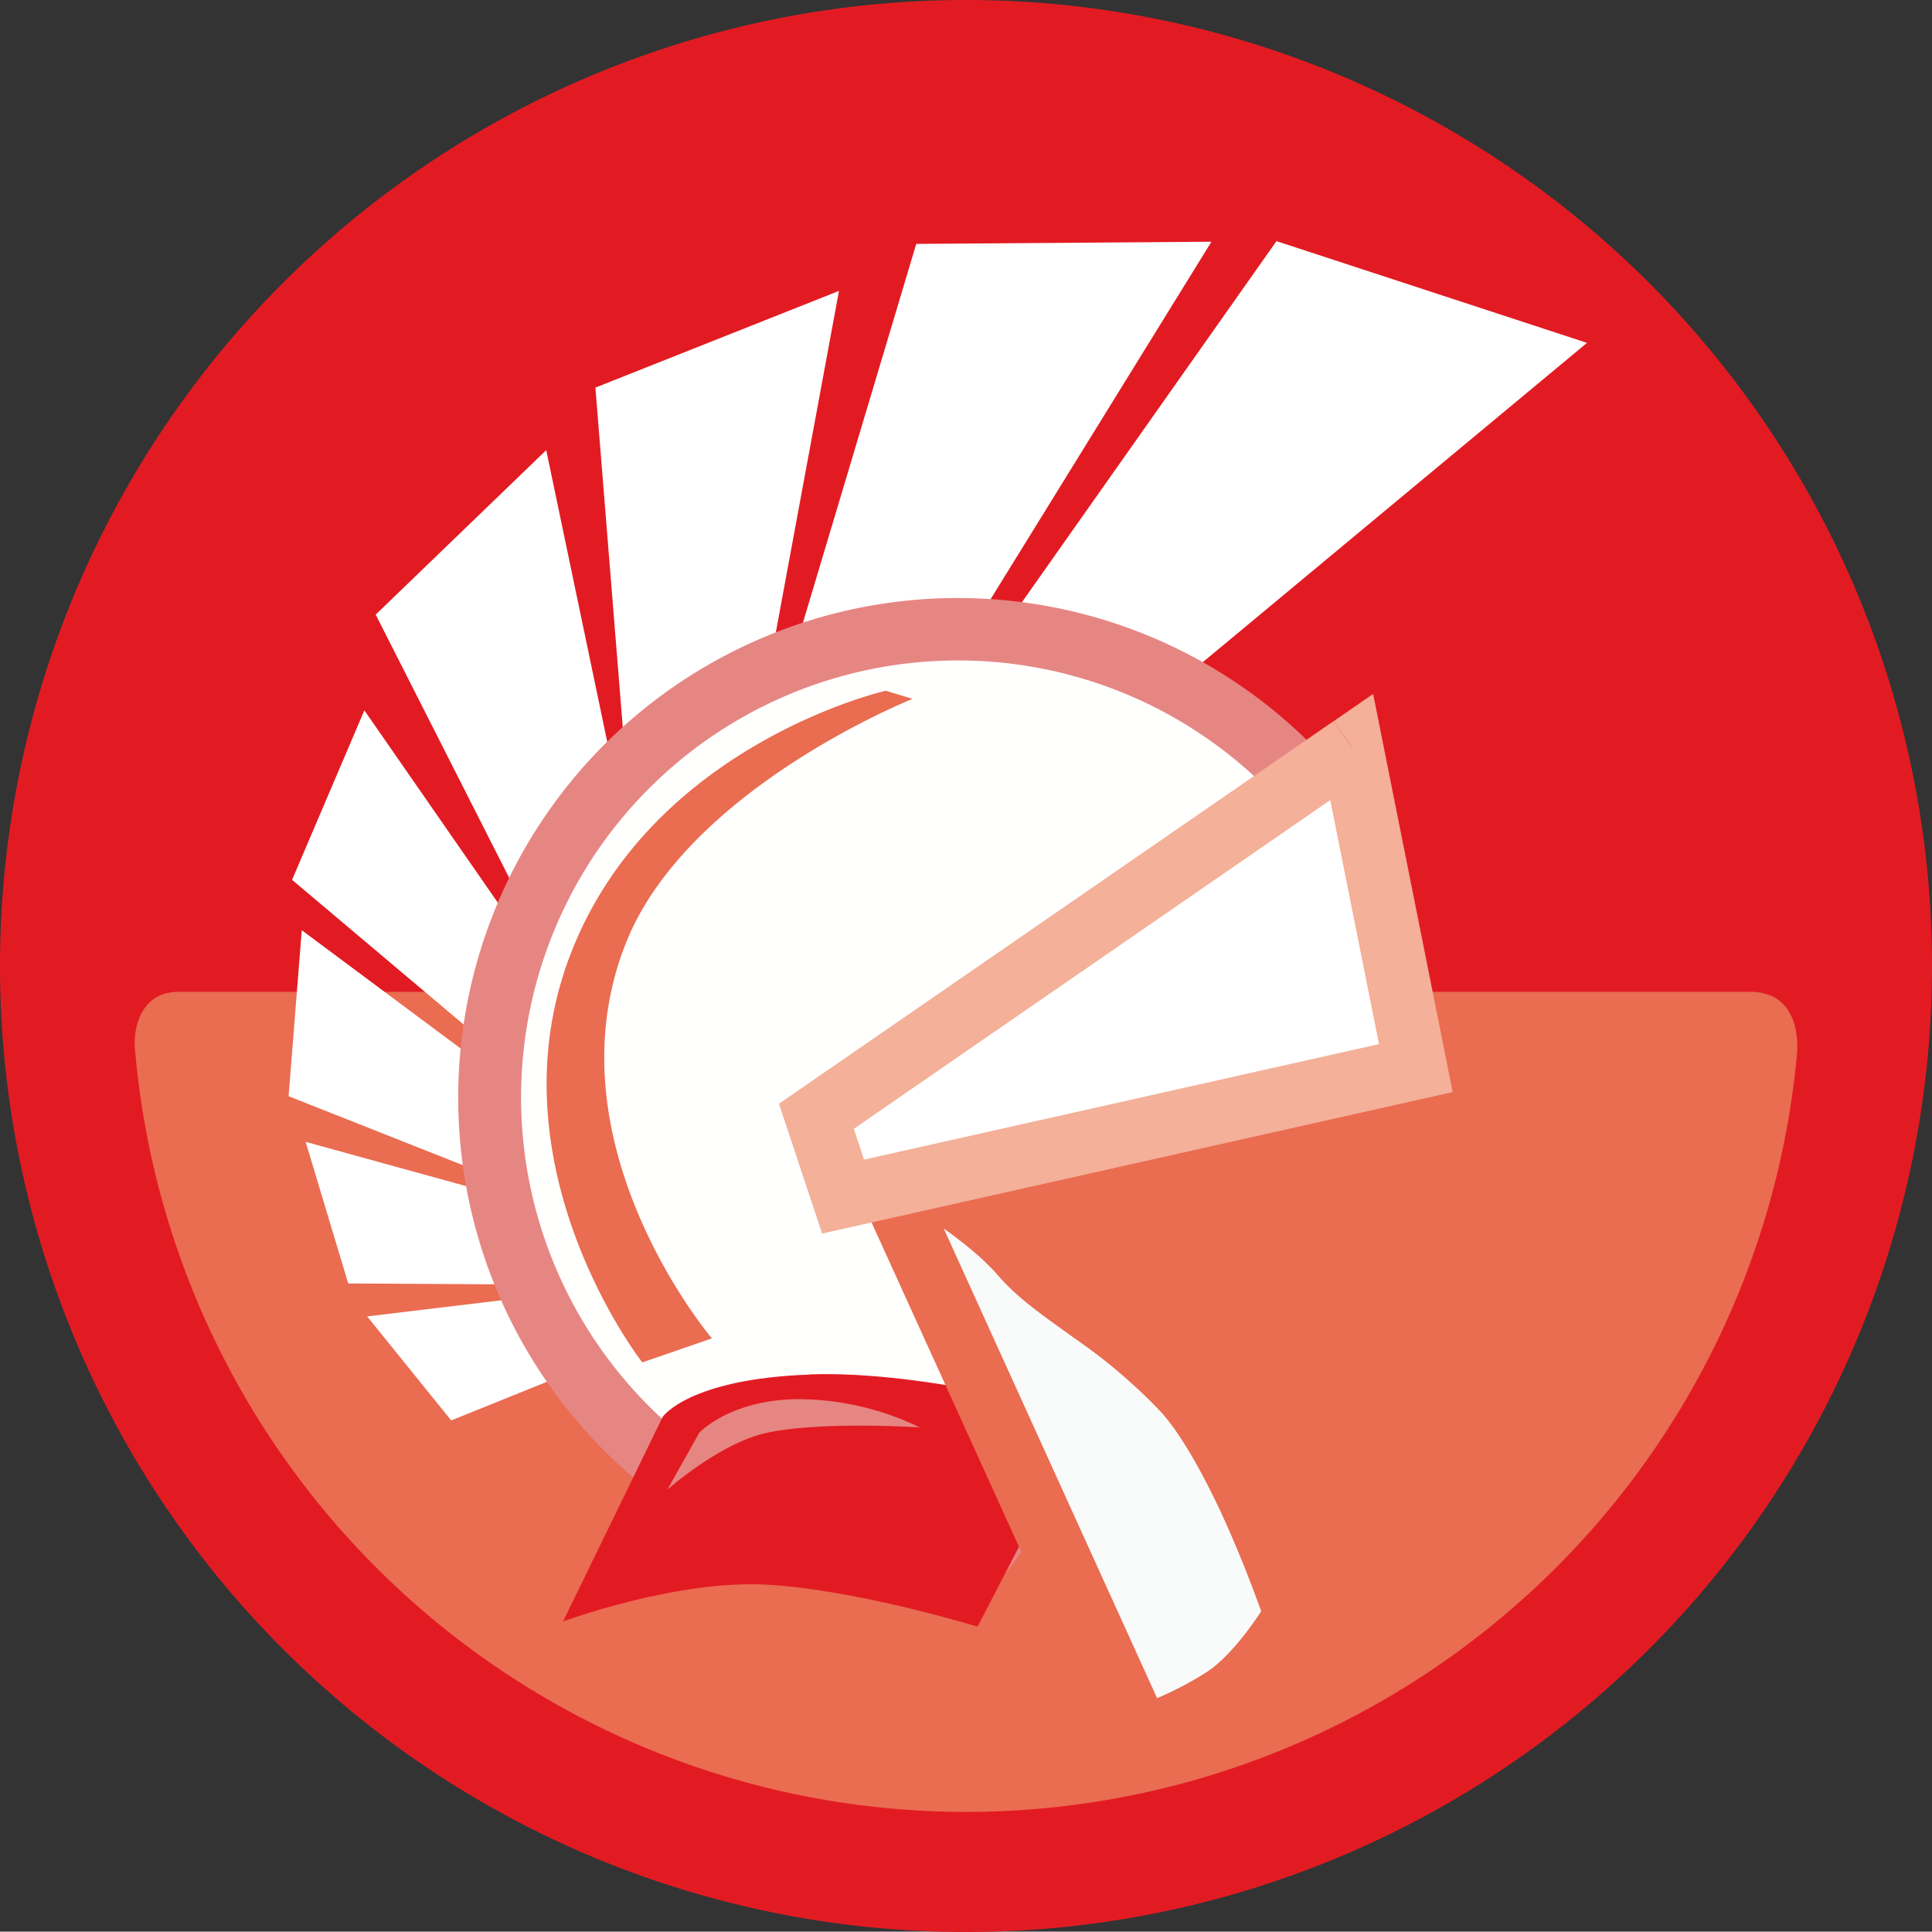 <svg xmlns="http://www.w3.org/2000/svg" width="256.484" height="256.434"><rect width="100%" height="100%" fill="#333333" stroke="none"/><path fill="#e21b23" d="M253.626 127.135A121.83 121.83 0 1 1 131.79 5.325a121.82 121.82 0 0 1 121.836 121.81"/><path fill="#e21b23" d="M256.484 128.23A128.242 128.242 0 1 1 128.246 0a128.228 128.228 0 0 1 128.238 128.23"/><path fill="#ea6c51" d="M232.3 131.673H23.72c-5.182 0-6.026 5.056-5.81 7.556a110.76 110.76 0 0 0 220.646.75c.234-2.76-.276-8.31-6.252-8.31"/><path fill="#fff" d="m155.962 90.994 54.72-45.476-41.222-13.506-39.074 55.422 25.576 3.56m-28.944-4.18 33.808-54.727-39.19.292-17.57 58.74 22.952-4.31M101 94.74l10.38-56.124-32.338 12.84 4.372 54.235L101 94.75m-17.92 15.52L72.514 59.76l-22.64 21.832 22.25 43.87 10.955-15.194m-11.83 17L48.37 94.304l-9.595 22.5L68.01 141.46l3.243-14.192m-2.107 17.878L40.06 123.49l-1.747 22.04 32.146 12.722-1.32-13.106m2.48 15.004-31.04-8.56 5.65 18.797 30.68.185-5.3-10.423m6.02 11.14-28.89 3.47 11.16 13.81 25.72-10.38-8-6.91"/><path fill="#fffffe" d="m119.72 148.2 58.08-38.514a62.155 62.155 0 1 0-50.615 98.2c6.035 0 7.455-19.54 23.3-4.555z"/><path fill="#e68683" d="m119.72 148.2 2.308 3.477 61.69-40.9-2.515-3.52a66.333 66.333 0 1 0-54.035 104.8v-1.77l-.008 1.77h.008v-1.77l-.008 1.77h.025a7.2 7.2 0 0 0 3.62-.994 12.834 12.834 0 0 0 3.626-3.418 53.89 53.89 0 0 1 3.46-4.488c1.09-1.07 1.62-1.287 2.34-1.3.87-.058 3.36.66 7.39 4.505l6.52-5.065-30.76-55.138-3.65 2.04 2.31 3.47-2.3-3.48-3.64 2.03 30.77 55.14 3.65-2.04 2.88-3.04c-4.74-4.47-8.83-6.75-13.13-6.8a10.856 10.856 0 0 0-6.87 2.5 30.99 30.99 0 0 0-5.25 6.15 9.983 9.983 0 0 1-1.35 1.58l-.11.08.3.46-.16-.51-.12.05.29.46-.17-.51.42 1.27v-1.33l-.42.06.42 1.27v-1.33h-.02a58 58 0 1 1 47.23-91.59l3.4-2.43-2.3-3.49-61.31 40.65 1.89 3.38z"/><path fill="#e21b23" d="M107.51 182.482c-16.123.568-19.533 5.617-19.533 5.617l-13.23 27.16s15.07-5.59 27.163-4.88 27.866 5.57 27.866 5.57l14.468-27.9s-20.62-6.15-36.734-5.59"/><path fill="#f9fafa" d="m119.395 160.316 31.978 70.34a45.947 45.947 0 0 0 10.657-4.972c5.683-3.552 9.946-11.367 9.946-11.367s-7.1-21.313-14.928-29.847c-7.815-8.517-17.05-12.788-21.313-17.77-4.263-4.964-11.375-9.226-11.375-9.226z"/><path fill="#ea6c51" d="m119.395 160.316-3.8 1.73 33.466 73.61 3.46-.978a50.052 50.052 0 0 0 11.75-5.45h-.01a32.09 32.09 0 0 0 8.25-8.073 46.372 46.372 0 0 0 3.15-4.84l.87-1.6-.58-1.715c-.02-.075-1.83-5.49-4.65-12.06-2.86-6.587-6.58-14.235-11.15-19.283a79.623 79.623 0 0 0-12.63-10.784c-3.87-2.766-7.06-5.048-8.59-6.887l-.01-.008.01.008c-4.96-5.725-12.23-9.962-12.4-10.1l-2.1-1.253-7.09 4.054-3.31 1.89 1.58 3.467 3.8-1.73 2.08 3.627 4.97-2.84-2.07-3.62-2.15 3.59.25.16c1.26.75 7 4.53 10.1 8.21v-.01c2.74 3.15 6.29 5.49 10.06 8.24a71.615 71.615 0 0 1 11.36 9.66c3.25 3.48 7 10.75 9.64 16.95 1.34 3.11 2.44 5.98 3.21 8.06s1.19 3.33 1.19 3.34l3.97-1.32-3.67-2-.14.25c-.7 1.31-4.61 7.35-8.35 9.58a45.442 45.442 0 0 1-6.82 3.49c-.9.37-1.61.63-2.1.79l-.54.18-.13.04 1.15 4.02 3.8-1.73-31.96-70.34-3.8 1.73 2.08 3.63zM117.59 91.7s-31.25 7.1-41.924 35.17c-10.657 28.068 9.6 54 9.6 54l9.244-3.19s-22.037-25.94-11.38-52.58c8.19-20.452 38.02-32.32 38.02-32.32"/><path fill="#fff" d="m179.414 99.168-71.052 49.03 3.544 10.656 76.033-17.06-8.53-42.626"/><path fill="#f4b098" d="m179.414 99.168-2.373-3.434-73.63 50.8 5.73 17.226 83.71-18.78-10.56-52.857-5.23 3.61 2.38 3.435-4.09.82 7.72 38.622-68.37 15.337-1.35-4.095 68.47-47.24-2.37-3.444-4.09.82 4.09-.82"/><path fill="#e68683" d="M122.1 189.494a37.212 37.212 0 0 0-16.014-3.744c-9.06 0-13.24 4.438-13.24 4.438L88.6 197.76s7.046-6.27 13.314-7.572c7.4-1.546 20.193-.694 20.193-.694"/></svg>